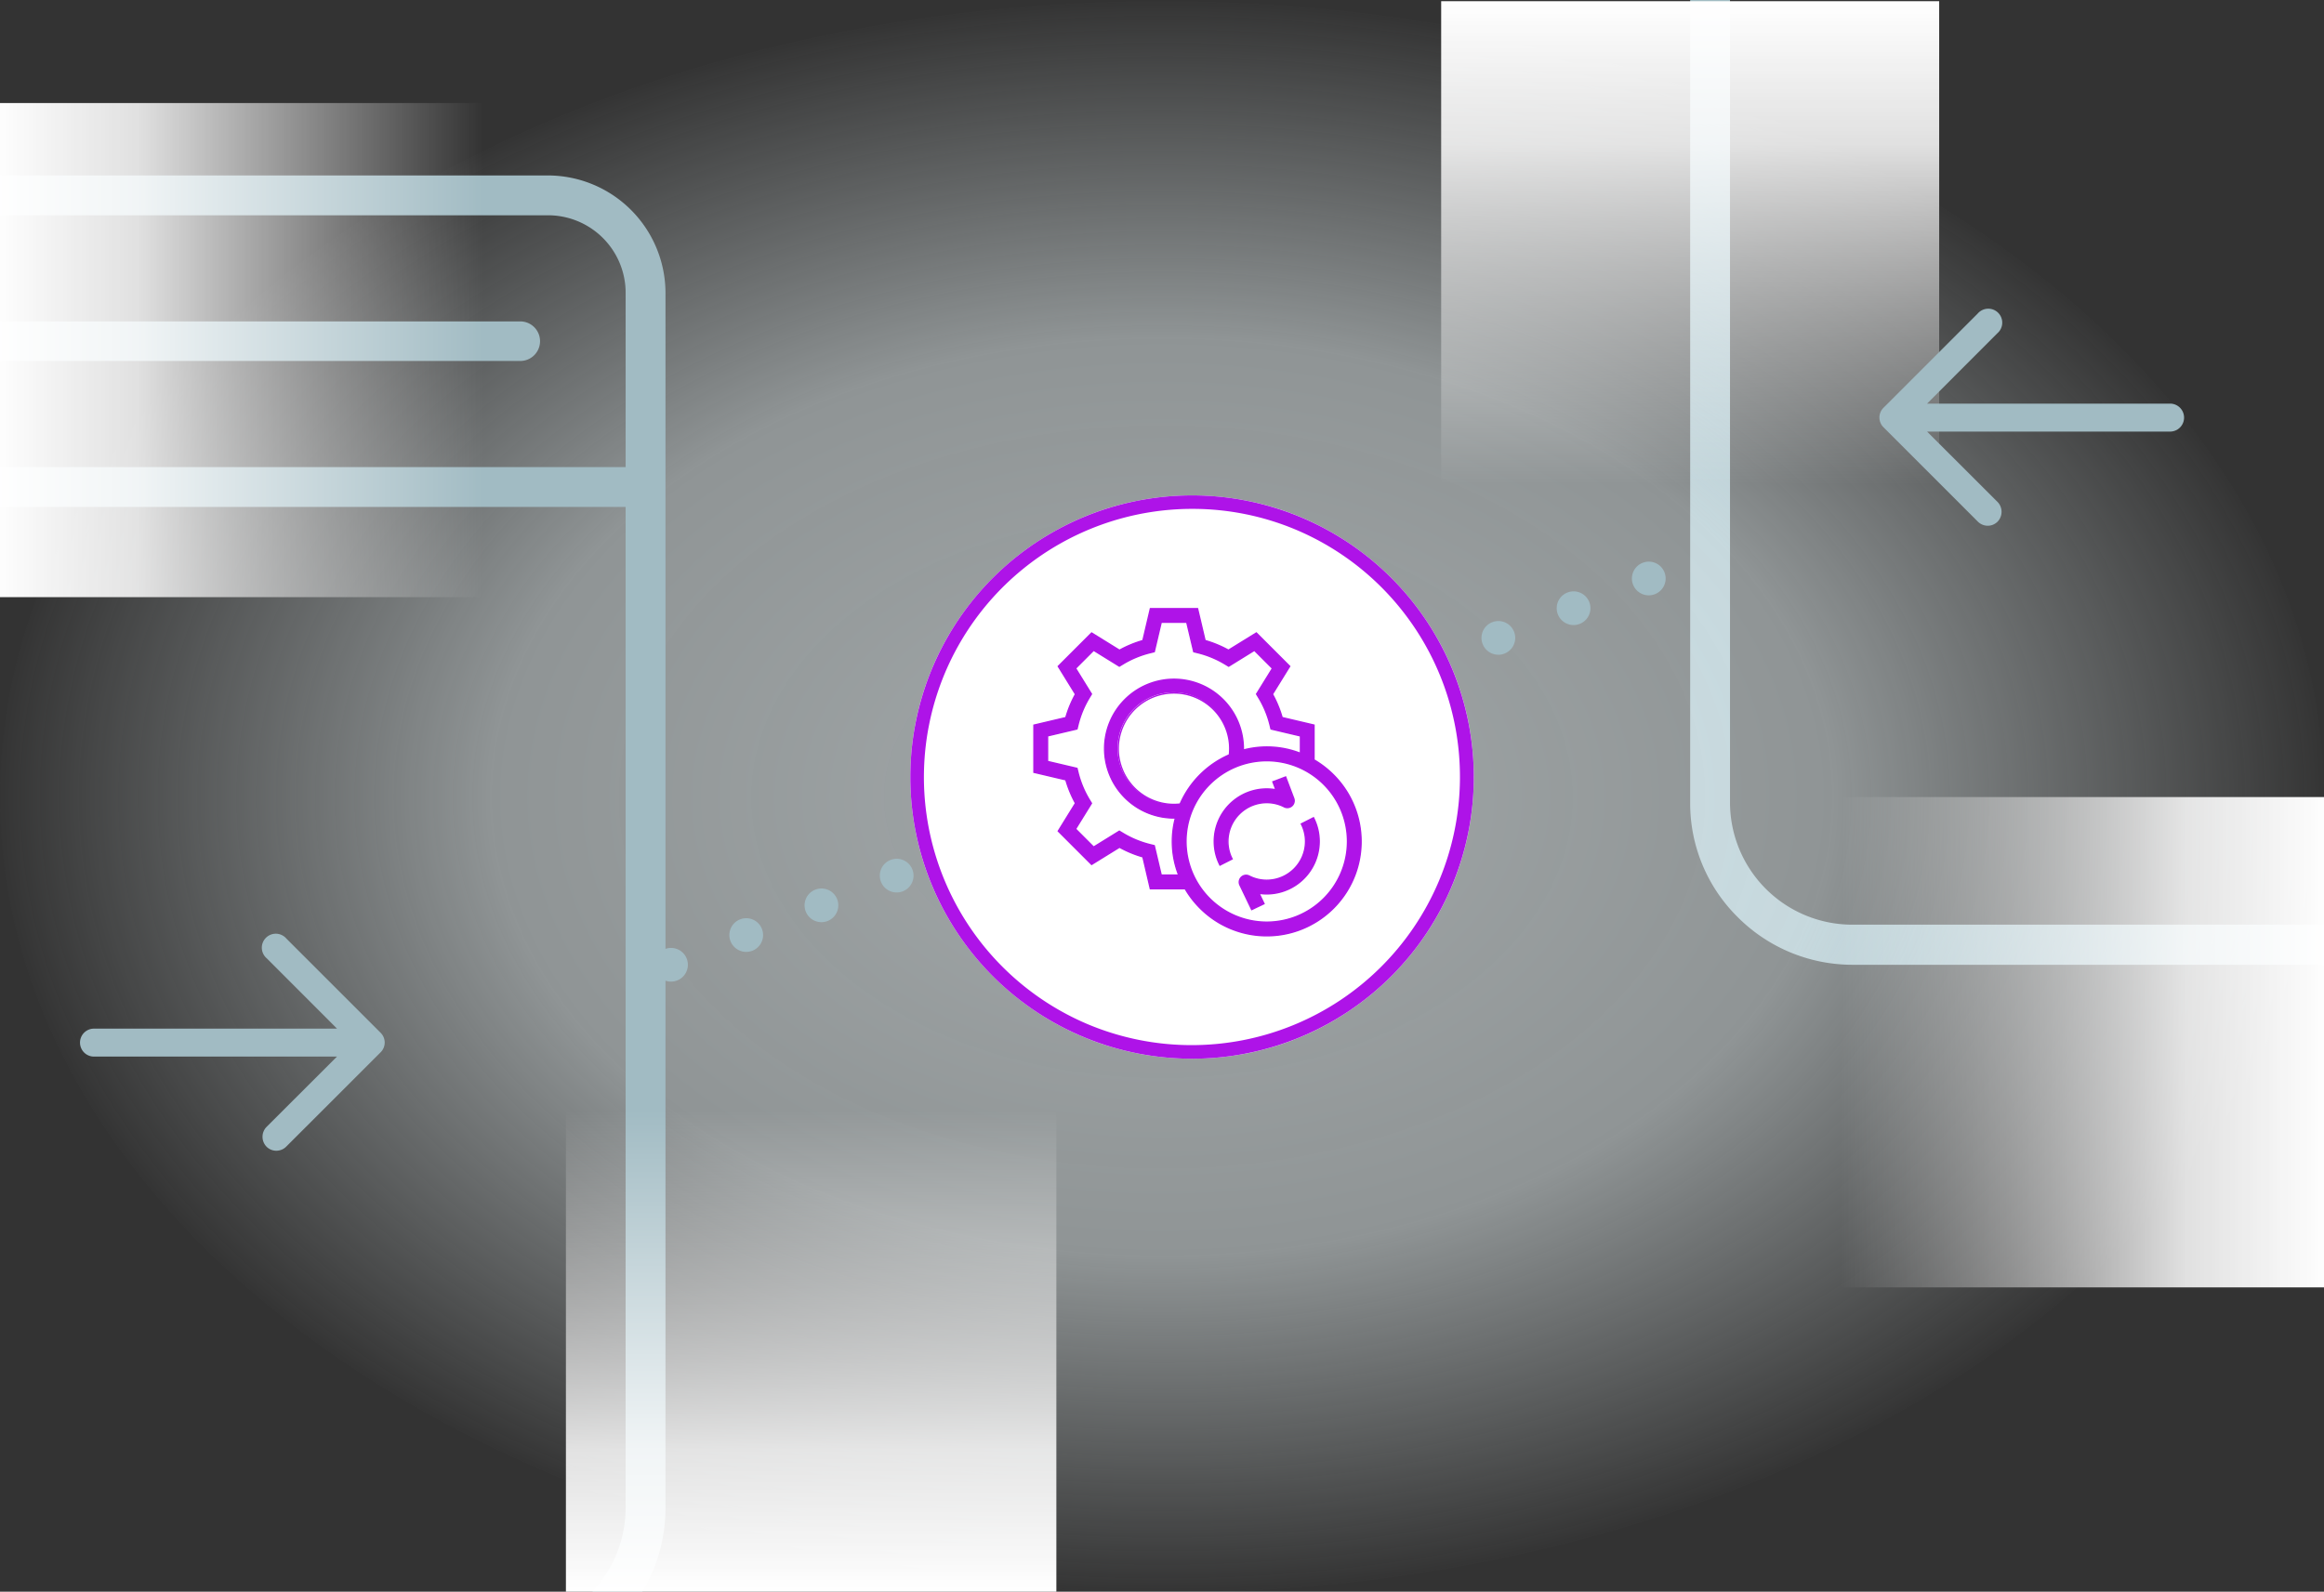 <?xml version="1.0" encoding="UTF-8"?>
<svg xmlns="http://www.w3.org/2000/svg" xmlns:xlink="http://www.w3.org/1999/xlink" width="345" height="236.347" viewBox="0 0 345 236.347">
  <rect x="0" y="0" width="345" height="236.347" fill="#333333" stroke="none"/>
  <defs>
    <clipPath id="clip-path">
      <rect id="Rectangle_17891" data-name="Rectangle 17891" width="345" height="236.347" transform="translate(510.5 3417.668)" fill="#fff" stroke="#707070" stroke-width="1"></rect>
    </clipPath>
    <radialGradient id="radial-gradient" cx="0.5" cy="0.5" r="0.5" gradientUnits="objectBoundingBox">
      <stop offset="0" stop-color="#ecf6f8"></stop>
      <stop offset="0.571" stop-color="#ecf6f8" stop-opacity="0.835"></stop>
      <stop offset="1" stop-color="#ecf6f8" stop-opacity="0"></stop>
    </radialGradient>
    <linearGradient id="linear-gradient" x1="0.5" x2="0.5" y2="1" gradientUnits="objectBoundingBox">
      <stop offset="0" stop-color="#fff" stop-opacity="0"></stop>
      <stop offset="0.704" stop-color="#fff" stop-opacity="0.851"></stop>
      <stop offset="1" stop-color="#fff"></stop>
    </linearGradient>
  </defs>
  <g id="ver-prevent-reverse-engineering" transform="translate(-510.5 -3417.668)" clip-path="url(#clip-path)">
    <g id="Group_34689" data-name="Group 34689" transform="translate(761.408 3338.195)">
      <g id="noun-browser-5687356" transform="translate(0 0)">
        <g id="Group_34241" data-name="Group 34241" transform="translate(0)">
          <path id="Path_23427" data-name="Path 23427" d="M174.565,127.43a9.758,9.758,0,1,0-6.907-2.858A9.566,9.566,0,0,0,174.565,127.43Zm-2.739-12.5a3.86,3.86,0,1,1,2.739,6.589h0a3.9,3.9,0,0,1-3.573-2.382A3.858,3.858,0,0,1,171.826,114.926Z" transform="translate(-112.045 -92.26)" fill="#a1bbc3"></path>
          <path id="Path_23428" data-name="Path 23428" d="M91.765,127.43a9.758,9.758,0,1,0-6.907-2.858A9.729,9.729,0,0,0,91.765,127.43Zm-2.739-12.5a3.862,3.862,0,0,1,6.589,2.739,3.749,3.749,0,0,1-1.151,2.739,3.873,3.873,0,0,1-2.739,1.111h0a3.839,3.839,0,0,1-2.7-6.589Z" transform="translate(-62.113 -92.26)" fill="#a1bbc3"></path>
          <path id="Path_23429" data-name="Path 23429" d="M398.537,130.975H483.6a2.937,2.937,0,1,0,0-5.875H398.537a2.937,2.937,0,0,0,0,5.875Z" transform="translate(-251.228 -102.632)" fill="#a1bbc3"></path>
          <path id="Path_23430" data-name="Path 23430" d="M257.365,127.43a9.758,9.758,0,1,0-6.907-2.858A9.566,9.566,0,0,0,257.365,127.43Zm-2.739-12.5a3.862,3.862,0,1,1-.834,4.208A3.858,3.858,0,0,1,254.626,114.926Z" transform="translate(-161.977 -92.26)" fill="#a1bbc3"></path>
          <path id="Path_23431" data-name="Path 23431" d="M285.832,267.176V86.76a17.483,17.483,0,0,0-17.466-17.466v0h-219A17.483,17.483,0,0,0,31.9,86.76V267.176a23.742,23.742,0,0,0,7.066,16.99,24.072,24.072,0,0,0,16.99,7.066h205.86a23.742,23.742,0,0,0,16.99-7.066A24.005,24.005,0,0,0,285.832,267.176ZM37.815,86.76A11.52,11.52,0,0,1,49.366,75.209h219A11.52,11.52,0,0,1,279.917,86.76V112.6H37.815Zm224,198.517H55.955a18.161,18.161,0,0,1-18.141-18.141V118.516h242.1v148.62a18.161,18.161,0,0,1-18.1,18.141Z" transform="translate(-31.9 -68.5)" fill="#a1bbc3"></path>
        </g>
      </g>
    </g>
    <path id="Path_23432" data-name="Path 23432" d="M172.5,0C267.769,0,345,52.908,345,118.174S267.769,236.347,172.5,236.347,0,183.439,0,118.174,77.231,0,172.5,0Z" transform="translate(510.5 3417.848)" opacity="0.6" fill="url(#radial-gradient)"></path>
    <g id="Group_34236" data-name="Group 34236" transform="translate(355.361 3442.926)">
      <g id="noun-browser-5687356-2" data-name="noun-browser-5687356" transform="translate(0 0)">
        <g id="Group_34241-2" data-name="Group 34241" transform="translate(0)">
          <path id="Path_23427-2" data-name="Path 23427" d="M174.565,127.43a9.758,9.758,0,1,0-6.907-2.858A9.566,9.566,0,0,0,174.565,127.43Zm-2.739-12.5a3.86,3.86,0,1,1,2.739,6.589h0a3.9,3.9,0,0,1-3.573-2.382A3.858,3.858,0,0,1,171.826,114.926Z" transform="translate(-112.045 -92.26)" fill="#a1bbc3"></path>
          <path id="Path_23428-2" data-name="Path 23428" d="M91.765,127.43a9.758,9.758,0,1,0-6.907-2.858A9.729,9.729,0,0,0,91.765,127.43Zm-2.739-12.5a3.862,3.862,0,0,1,6.589,2.739,3.749,3.749,0,0,1-1.151,2.739,3.873,3.873,0,0,1-2.739,1.111h0a3.839,3.839,0,0,1-2.7-6.589Z" transform="translate(-62.113 -92.26)" fill="#a1bbc3"></path>
          <path id="Path_23429-2" data-name="Path 23429" d="M398.537,130.975H483.6a2.937,2.937,0,1,0,0-5.875H398.537a2.937,2.937,0,0,0,0,5.875Z" transform="translate(-251.228 -102.632)" fill="#a1bbc3"></path>
          <path id="Path_23430-2" data-name="Path 23430" d="M257.365,127.43a9.758,9.758,0,1,0-6.907-2.858A9.566,9.566,0,0,0,257.365,127.43Zm-2.739-12.5a3.862,3.862,0,1,1-.834,4.208A3.858,3.858,0,0,1,254.626,114.926Z" transform="translate(-161.977 -92.26)" fill="#a1bbc3"></path>
          <path id="Path_23431-2" data-name="Path 23431" d="M285.832,267.176V86.76a17.483,17.483,0,0,0-17.466-17.466v0h-219A17.483,17.483,0,0,0,31.9,86.76V267.176a23.742,23.742,0,0,0,7.066,16.99,24.072,24.072,0,0,0,16.99,7.066h205.86a23.742,23.742,0,0,0,16.99-7.066A24.005,24.005,0,0,0,285.832,267.176ZM37.815,86.76A11.52,11.52,0,0,1,49.366,75.209h219A11.52,11.52,0,0,1,279.917,86.76V112.6H37.815Zm224,198.517H55.955a18.161,18.161,0,0,1-18.141-18.141V118.516h242.1v148.62a18.161,18.161,0,0,1-18.1,18.141Z" transform="translate(-31.9 -68.5)" fill="#a1bbc3"></path>
        </g>
      </g>
    </g>
    <rect id="Rectangle_17885" data-name="Rectangle 17885" width="73.369" height="72.808" transform="translate(582.188 3432.969) rotate(90)" fill="url(#linear-gradient)"></rect>
    <rect id="Rectangle_17886" data-name="Rectangle 17886" width="72.808" height="71.688" transform="translate(594.51 3582.506)" fill="url(#linear-gradient)"></rect>
    <rect id="Rectangle_17889" data-name="Rectangle 17889" width="73.929" height="71.688" transform="translate(798.373 3489.535) rotate(-180)" fill="url(#linear-gradient)"></rect>
    <rect id="Rectangle_17890" data-name="Rectangle 17890" width="72.808" height="72.808" transform="translate(783.812 3608.83) rotate(-90)" fill="url(#linear-gradient)"></rect>
    <path id="Line_2680" data-name="Line 2680" d="M0,62.025a2.5,2.5,0,0,1-2.326-1.582A2.5,2.5,0,0,1-.919,57.2l.005,0a2.5,2.5,0,1,1,1.838,4.65l-.005,0A2.494,2.494,0,0,1,0,62.025Zm11.165-4.412a2.5,2.5,0,0,1-.919-4.826l.005,0a2.5,2.5,0,1,1,1.838,4.65l-.005,0A2.494,2.494,0,0,1,11.166,57.613ZM22.331,53.2a2.5,2.5,0,0,1-.919-4.826l.005,0a2.5,2.5,0,0,1,1.838,4.65l-.005,0A2.494,2.494,0,0,1,22.331,53.2ZM33.5,48.789a2.5,2.5,0,0,1-.919-4.826l.005,0a2.5,2.5,0,0,1,1.838,4.65l-.005,0A2.494,2.494,0,0,1,33.5,48.789Zm11.165-4.412a2.5,2.5,0,0,1-.919-4.826l.005,0a2.5,2.5,0,1,1,1.838,4.65l-.005,0A2.494,2.494,0,0,1,44.662,44.377Zm11.165-4.412a2.5,2.5,0,0,1-.919-4.826l.005,0a2.5,2.5,0,1,1,1.838,4.65l-.005,0A2.494,2.494,0,0,1,55.828,39.965Zm11.165-4.412a2.5,2.5,0,0,1-.919-4.826l.005,0a2.5,2.5,0,0,1,1.838,4.65l-.005,0A2.494,2.494,0,0,1,66.993,35.553ZM78.158,31.14a2.5,2.5,0,0,1-.919-4.826l.005,0a2.5,2.5,0,0,1,1.838,4.65l-.005,0A2.494,2.494,0,0,1,78.158,31.14Zm11.165-4.412A2.5,2.5,0,0,1,88.4,21.9l.005,0a2.5,2.5,0,1,1,1.838,4.65l-.005,0A2.494,2.494,0,0,1,89.324,26.728Zm11.165-4.412a2.5,2.5,0,0,1-.919-4.826l.005,0a2.5,2.5,0,1,1,1.838,4.65l-.005,0A2.494,2.494,0,0,1,100.489,22.316ZM111.654,17.9a2.5,2.5,0,0,1-.919-4.826l.005,0a2.5,2.5,0,1,1,1.838,4.65l-.005,0A2.494,2.494,0,0,1,111.654,17.9Zm11.165-4.412a2.5,2.5,0,0,1-.919-4.826l.005,0a2.5,2.5,0,0,1,1.838,4.65l-.005,0A2.494,2.494,0,0,1,122.82,13.492ZM133.985,9.08a2.5,2.5,0,0,1-.919-4.826l.005,0a2.5,2.5,0,1,1,1.838,4.65l-.005,0A2.494,2.494,0,0,1,133.985,9.08ZM145.15,4.668a2.5,2.5,0,0,1-.919-4.826l.005,0a2.5,2.5,0,1,1,1.838,4.65l-.005,0A2.494,2.494,0,0,1,145.15,4.668Z" transform="translate(610.112 3501.4)" fill="#a1bbc3"></path>
    <g id="Group_34243" data-name="Group 34243" transform="translate(644.64 3495.23)">
      <g id="Group_34239" data-name="Group 34239" transform="translate(1 -4)">
        <ellipse id="Ellipse_905" data-name="Ellipse 905" cx="41.824" cy="41.822" rx="41.824" ry="41.822" transform="translate(0 0)" fill="#fff"></ellipse>
        <path id="Ellipse_905_-_Outline" data-name="Ellipse 905 - Outline" d="M41.824,2a39.833,39.833,0,0,0-15.5,76.516,39.833,39.833,0,0,0,31-73.387A39.574,39.574,0,0,0,41.824,2m0-2A41.822,41.822,0,1,1,0,41.822,41.823,41.823,0,0,1,41.824,0Z" transform="translate(0 0)" fill="#ae13e8"></path>
      </g>
      <g id="noun-reload-setting-1943613" transform="translate(19.341 12.818)">
        <path id="Path_23421" data-name="Path 23421" d="M167.593,78.465V73.3l-4.736-1.117a16.606,16.606,0,0,0-1.44-3.474l2.559-4.139-4.949-4.949-4.139,2.559a16.6,16.6,0,0,0-3.474-1.439L150.3,56h-7l-1.117,4.736a16.608,16.608,0,0,0-3.474,1.439l-4.139-2.559-4.949,4.949,2.559,4.139a16.568,16.568,0,0,0-1.439,3.474L126,73.3v7l4.736,1.116a16.635,16.635,0,0,0,1.439,3.475l-2.559,4.138,4.949,4.95,4.139-2.559a16.587,16.587,0,0,0,3.474,1.44l1.117,4.736h5.167a14,14,0,1,0,19.13-19.13ZM144.9,95.569,143.868,91.2l-.6-.148a14.582,14.582,0,0,1-4.055-1.681l-.529-.32-3.818,2.361-2.684-2.685,2.36-3.817-.32-.53a14.6,14.6,0,0,1-1.68-4.056l-.148-.6L128.025,78.7V74.9l4.367-1.031.148-.6a14.6,14.6,0,0,1,1.68-4.055l.32-.53-2.36-3.818,2.684-2.684,3.818,2.36.53-.32a14.565,14.565,0,0,1,4.055-1.68l.6-.148,1.03-4.366h3.8l1.03,4.367.6.148a14.566,14.566,0,0,1,4.055,1.68l.53.32,3.818-2.36,2.684,2.684-2.361,3.817.32.53a14.614,14.614,0,0,1,1.681,4.056l.148.6,4.367,1.031V77.5a13.684,13.684,0,0,0-8.484-.483c0-.071.009-.142.009-.213a10.3,10.3,0,1,0-10.3,10.3c.071,0,.142-.007.213-.009a13.687,13.687,0,0,0,.484,8.483Zm2.808-10.554a8.323,8.323,0,1,1,7.307-7.307A14.087,14.087,0,0,0,147.707,85.015Zm12.859,17.539a11.987,11.987,0,1,1,11.988-11.988A12,12,0,0,1,160.566,102.555Z" transform="translate(-126.001 -56.004)" fill="#af13e8"></path>
        <path id="Path_23421_-_Outline" data-name="Path 23421 - Outline" d="M143.218,55.9h7.159l1.12,4.756a16.731,16.731,0,0,1,3.387,1.4l4.157-2.57,5.061,5.061-2.57,4.157a16.74,16.74,0,0,1,1.4,3.387l4.756,1.122v5.188a14.264,14.264,0,0,1,5.043,5.033,14.1,14.1,0,0,1-19.3,19.3,14.26,14.26,0,0,1-5.033-5.042h-5.189L142.1,92.938a16.72,16.72,0,0,1-3.387-1.4l-4.157,2.57-5.061-5.062,2.57-4.156a16.77,16.77,0,0,1-1.4-3.388l-4.756-1.12V73.219l4.756-1.122a16.711,16.711,0,0,1,1.4-3.387l-2.57-4.157,5.061-5.061,4.157,2.57a16.742,16.742,0,0,1,3.387-1.4Zm7,.2h-6.843l-1.112,4.716-.056.016a16.539,16.539,0,0,0-3.453,1.43l-.051.028-4.122-2.548-4.837,4.837,2.548,4.121-.028.051a16.51,16.51,0,0,0-1.43,3.453l-.016.056L126.1,73.377v6.842l4.716,1.111.016.056a16.569,16.569,0,0,0,1.43,3.454l.028.051-2.548,4.121,4.837,4.838L138.7,91.3l.051.028a16.519,16.519,0,0,0,3.453,1.431l.056.016,1.112,4.716h5.145l.029.05a14.06,14.06,0,0,0,4.991,5.02,13.9,13.9,0,0,0,19.023-19.023,14.062,14.062,0,0,0-4.953-4.951l-.117.121V73.377l-4.716-1.112-.016-.056a16.539,16.539,0,0,0-1.431-3.453L161.3,68.7l2.548-4.121-4.837-4.837-4.122,2.548-.051-.028a16.53,16.53,0,0,0-3.453-1.43l-.056-.016Zm-5.4,1.824h3.953l1.034,4.385.542.134a14.668,14.668,0,0,1,4.083,1.692l.477.289,3.833-2.37,2.8,2.8-2.37,3.833.289.478a14.714,14.714,0,0,1,1.693,4.084l.134.54,4.385,1.035v2.819l-.136-.052a13.584,13.584,0,0,0-8.423-.48l-.127.033,0-.131c0-.034,0-.068,0-.1s0-.074,0-.11a10.2,10.2,0,1,0-10.2,10.2c.037,0,.075,0,.115,0l.1,0,.132,0-.033.128a13.587,13.587,0,0,0,.48,8.423l.052.136H144.82l-1.035-4.385-.542-.134a14.68,14.68,0,0,1-4.083-1.693l-.477-.289-3.833,2.37-2.8-2.8,2.37-3.832-.289-.478a14.693,14.693,0,0,1-1.692-4.084l-.134-.542-4.384-1.033V74.821l4.385-1.035.134-.542a14.7,14.7,0,0,1,1.692-4.083l.289-.478-2.37-3.833,2.8-2.8,3.833,2.37.478-.289a14.668,14.668,0,0,1,4.083-1.692l.542-.134Zm3.8.2h-3.637l-1.026,4.349-.66.163a14.468,14.468,0,0,0-4.027,1.669l-.582.352-3.8-2.351-2.572,2.572,2.351,3.8-.352.582a14.5,14.5,0,0,0-1.669,4.027l-.163.66-4.35,1.027v3.637l4.349,1.025.163.66a14.493,14.493,0,0,0,1.669,4.028l.352.582-2.351,3.8,2.572,2.573,3.8-2.351.582.352a14.48,14.48,0,0,0,4.027,1.67l.66.163,1.027,4.35h2.371a13.768,13.768,0,0,1-.469-8.277l-.083,0a10.4,10.4,0,1,1,10.4-10.4c0,.028,0,.056,0,.083a13.765,13.765,0,0,1,8.277.469V74.98l-4.35-1.027-.163-.659a14.514,14.514,0,0,0-1.67-4.028l-.352-.582,2.351-3.8-2.572-2.572-3.8,2.351-.582-.352a14.468,14.468,0,0,0-4.027-1.669l-.66-.163Zm-1.818,10.3a8.328,8.328,0,0,1,8.317,9.294l-.006.058-.053.023a13.987,13.987,0,0,0-7.255,7.255l-.023.053-.058.006a8.37,8.37,0,1,1-.922-16.689Zm8.124,9.215a7.971,7.971,0,0,0,.049-.842,8.174,8.174,0,1,0-8.173,8.173,7.976,7.976,0,0,0,.842-.049,14.187,14.187,0,0,1,7.282-7.282Zm5.645.84a12.087,12.087,0,1,1-12.087,12.087A12.1,12.1,0,0,1,160.566,78.48Zm0,23.975a11.887,11.887,0,1,0-11.887-11.888A11.9,11.9,0,0,0,160.566,102.455Z" transform="translate(-126.001 -56.004)" fill="#af13e8"></path>
        <path id="Path_23422" data-name="Path 23422" d="M380.734,290.317a5.709,5.709,0,0,1,2.6.626,1.012,1.012,0,0,0,1.4-1.261l-1.2-3.171-1.893.717.448,1.185a7.686,7.686,0,0,0-1.361-.12,7.8,7.8,0,0,0-7.788,7.788,7.714,7.714,0,0,0,.845,3.517l1.8-.915a5.708,5.708,0,0,1-.626-2.6,5.77,5.77,0,0,1,5.764-5.764Z" transform="translate(-346.169 -261.518)" fill="#af13e8"></path>
        <path id="Path_23422_-_Outline" data-name="Path 23422 - Outline" d="M383.6,286.382l1.236,3.265a1.112,1.112,0,0,1-1.543,1.385,5.611,5.611,0,0,0-2.557-.615,5.67,5.67,0,0,0-5.664,5.664,5.608,5.608,0,0,0,.615,2.557l.045.089-1.983,1.006-.045-.089a7.814,7.814,0,0,1-.856-3.562,7.891,7.891,0,0,1,9.094-7.8l-.422-1.116Zm.2,4.571a.912.912,0,0,0,.854-1.236l-1.165-3.078-1.706.647.475,1.257-.174-.031a7.613,7.613,0,0,0-1.343-.118,7.7,7.7,0,0,0-7.688,7.688,7.609,7.609,0,0,0,.789,3.382l1.627-.825a5.8,5.8,0,0,1-.592-2.558,5.87,5.87,0,0,1,5.864-5.864,5.808,5.808,0,0,1,2.647.636A.909.909,0,0,0,383.793,290.953Z" transform="translate(-346.169 -261.518)" fill="#af13e8"></path>
        <path id="Path_23423" data-name="Path 23423" d="M416.445,343.26a5.7,5.7,0,0,1,.626,2.6,5.772,5.772,0,0,1-5.765,5.764,5.7,5.7,0,0,1-2.6-.626,1.012,1.012,0,0,0-1.371,1.339l1.743,3.638,1.826-.874-.736-1.537a7.781,7.781,0,0,0,8.083-11.222Z" transform="translate(-376.741 -311.297)" fill="#af13e8"></path>
        <path id="Path_23423_-_Outline" data-name="Path 23423 - Outline" d="M418.294,342.209l.045.089a7.812,7.812,0,0,1,.856,3.562,7.895,7.895,0,0,1-8.858,7.83l.7,1.46-2.007.96-1.786-3.728a1.111,1.111,0,0,1,1.506-1.471,5.6,5.6,0,0,0,2.555.615,5.671,5.671,0,0,0,5.665-5.664,5.606,5.606,0,0,0-.615-2.556l-.045-.089Zm-6.988,11.339a7.7,7.7,0,0,0,7.689-7.689,7.607,7.607,0,0,0-.79-3.382l-1.627.825a5.8,5.8,0,0,1,.592,2.557,5.871,5.871,0,0,1-5.865,5.864,5.8,5.8,0,0,1-2.646-.636.914.914,0,0,0-.414-.1.9.9,0,0,0-.636.26.912.912,0,0,0-.185,1.046l1.7,3.548,1.646-.787L410,353.439l.186.028A7.7,7.7,0,0,0,411.306,353.549Z" transform="translate(-376.741 -311.297)" fill="#af13e8"></path>
      </g>
    </g>
    <g id="noun-arrow-3134190_1_" data-name="noun-arrow-3134190 (1)" transform="translate(451.986 3474.922)">
      <path id="Path_23993" data-name="Path 23993" d="M100.663,82.459a1.573,1.573,0,1,0-2.215,2.215l11.3,11.315H72.392a1.577,1.577,0,0,0,0,3.15H109.75l-11.32,11.3a1.6,1.6,0,0,0,0,2.215,1.564,1.564,0,0,0,2.215,0l14-14h0a1.537,1.537,0,0,0,0-2.215Z" fill="#a1bbc3"></path>
      <path id="Path_23993_-_Outline" data-name="Path 23993 - Outline" d="M99.454,81.393h0l.094,0a2.077,2.077,0,0,1,1.483.725L115,96.085a2.037,2.037,0,0,1,0,2.932l0,0L101,113.011a2.076,2.076,0,0,1-1.461.606,2.05,2.05,0,0,1-1.462-.607L98.069,113a2.1,2.1,0,0,1,0-2.906l.008-.009,10.465-10.449H72.366a2.077,2.077,0,0,1,0-4.149h36.179L98.109,85.042a2.073,2.073,0,0,1,1.346-3.649Zm14.88,16.868A1.037,1.037,0,0,0,114.3,96.8l-.007-.007L100.279,82.779a1.075,1.075,0,0,0-.775-.384h-.049a1.073,1.073,0,0,0-.687,1.9l.034.031,12.155,12.169H72.407a1.077,1.077,0,0,0,0,2.15h38.552L98.788,110.791a1.1,1.1,0,0,0,0,1.517,1.057,1.057,0,0,0,.75.309,1.07,1.07,0,0,0,.753-.313Z" fill="#a1bbc3"></path>
    </g>
    <g id="noun-arrow-3134190_1_2" data-name="noun-arrow-3134190 (1)" transform="translate(790 3464.006)">
      <path id="Path_23993-2" data-name="Path 23993" d="M85.352,82.459a1.573,1.573,0,1,1,2.215,2.215L76.265,95.99h37.358a1.577,1.577,0,0,1,0,3.15H76.265l11.32,11.3a1.6,1.6,0,0,1,0,2.215,1.564,1.564,0,0,1-2.215,0l-14-14h0a1.537,1.537,0,0,1,0-2.215Z" transform="translate(-70.898 -81.893)" fill="#a1bbc3"></path>
      <path id="Path_23993_-_Outline-2" data-name="Path 23993 - Outline" d="M86.561,81.393a2.073,2.073,0,0,1,1.345,3.649L77.471,95.49H113.65a2.077,2.077,0,0,1,0,4.149H77.473L87.947,110.1a2.1,2.1,0,0,1,0,2.906l-.007.008a2.05,2.05,0,0,1-1.462.607,2.077,2.077,0,0,1-1.462-.607L71.023,99.018a2.037,2.037,0,0,1,0-2.932L84.984,82.12a2.077,2.077,0,0,1,1.483-.724Zm27.047,15.1H75.059l12.189-12.2a1.073,1.073,0,1,0-1.511-1.511l-.03.033L71.716,96.8a1.037,1.037,0,0,0-.035,1.459L85.723,112.3a1.071,1.071,0,0,0,.754.313,1.057,1.057,0,0,0,.75-.309,1.1,1.1,0,0,0,0-1.517L75.057,98.64h38.552a1.077,1.077,0,0,0,0-2.15Z" transform="translate(-70.898 -81.893)" fill="#a1bbc3"></path>
    </g>
  </g>
</svg>
